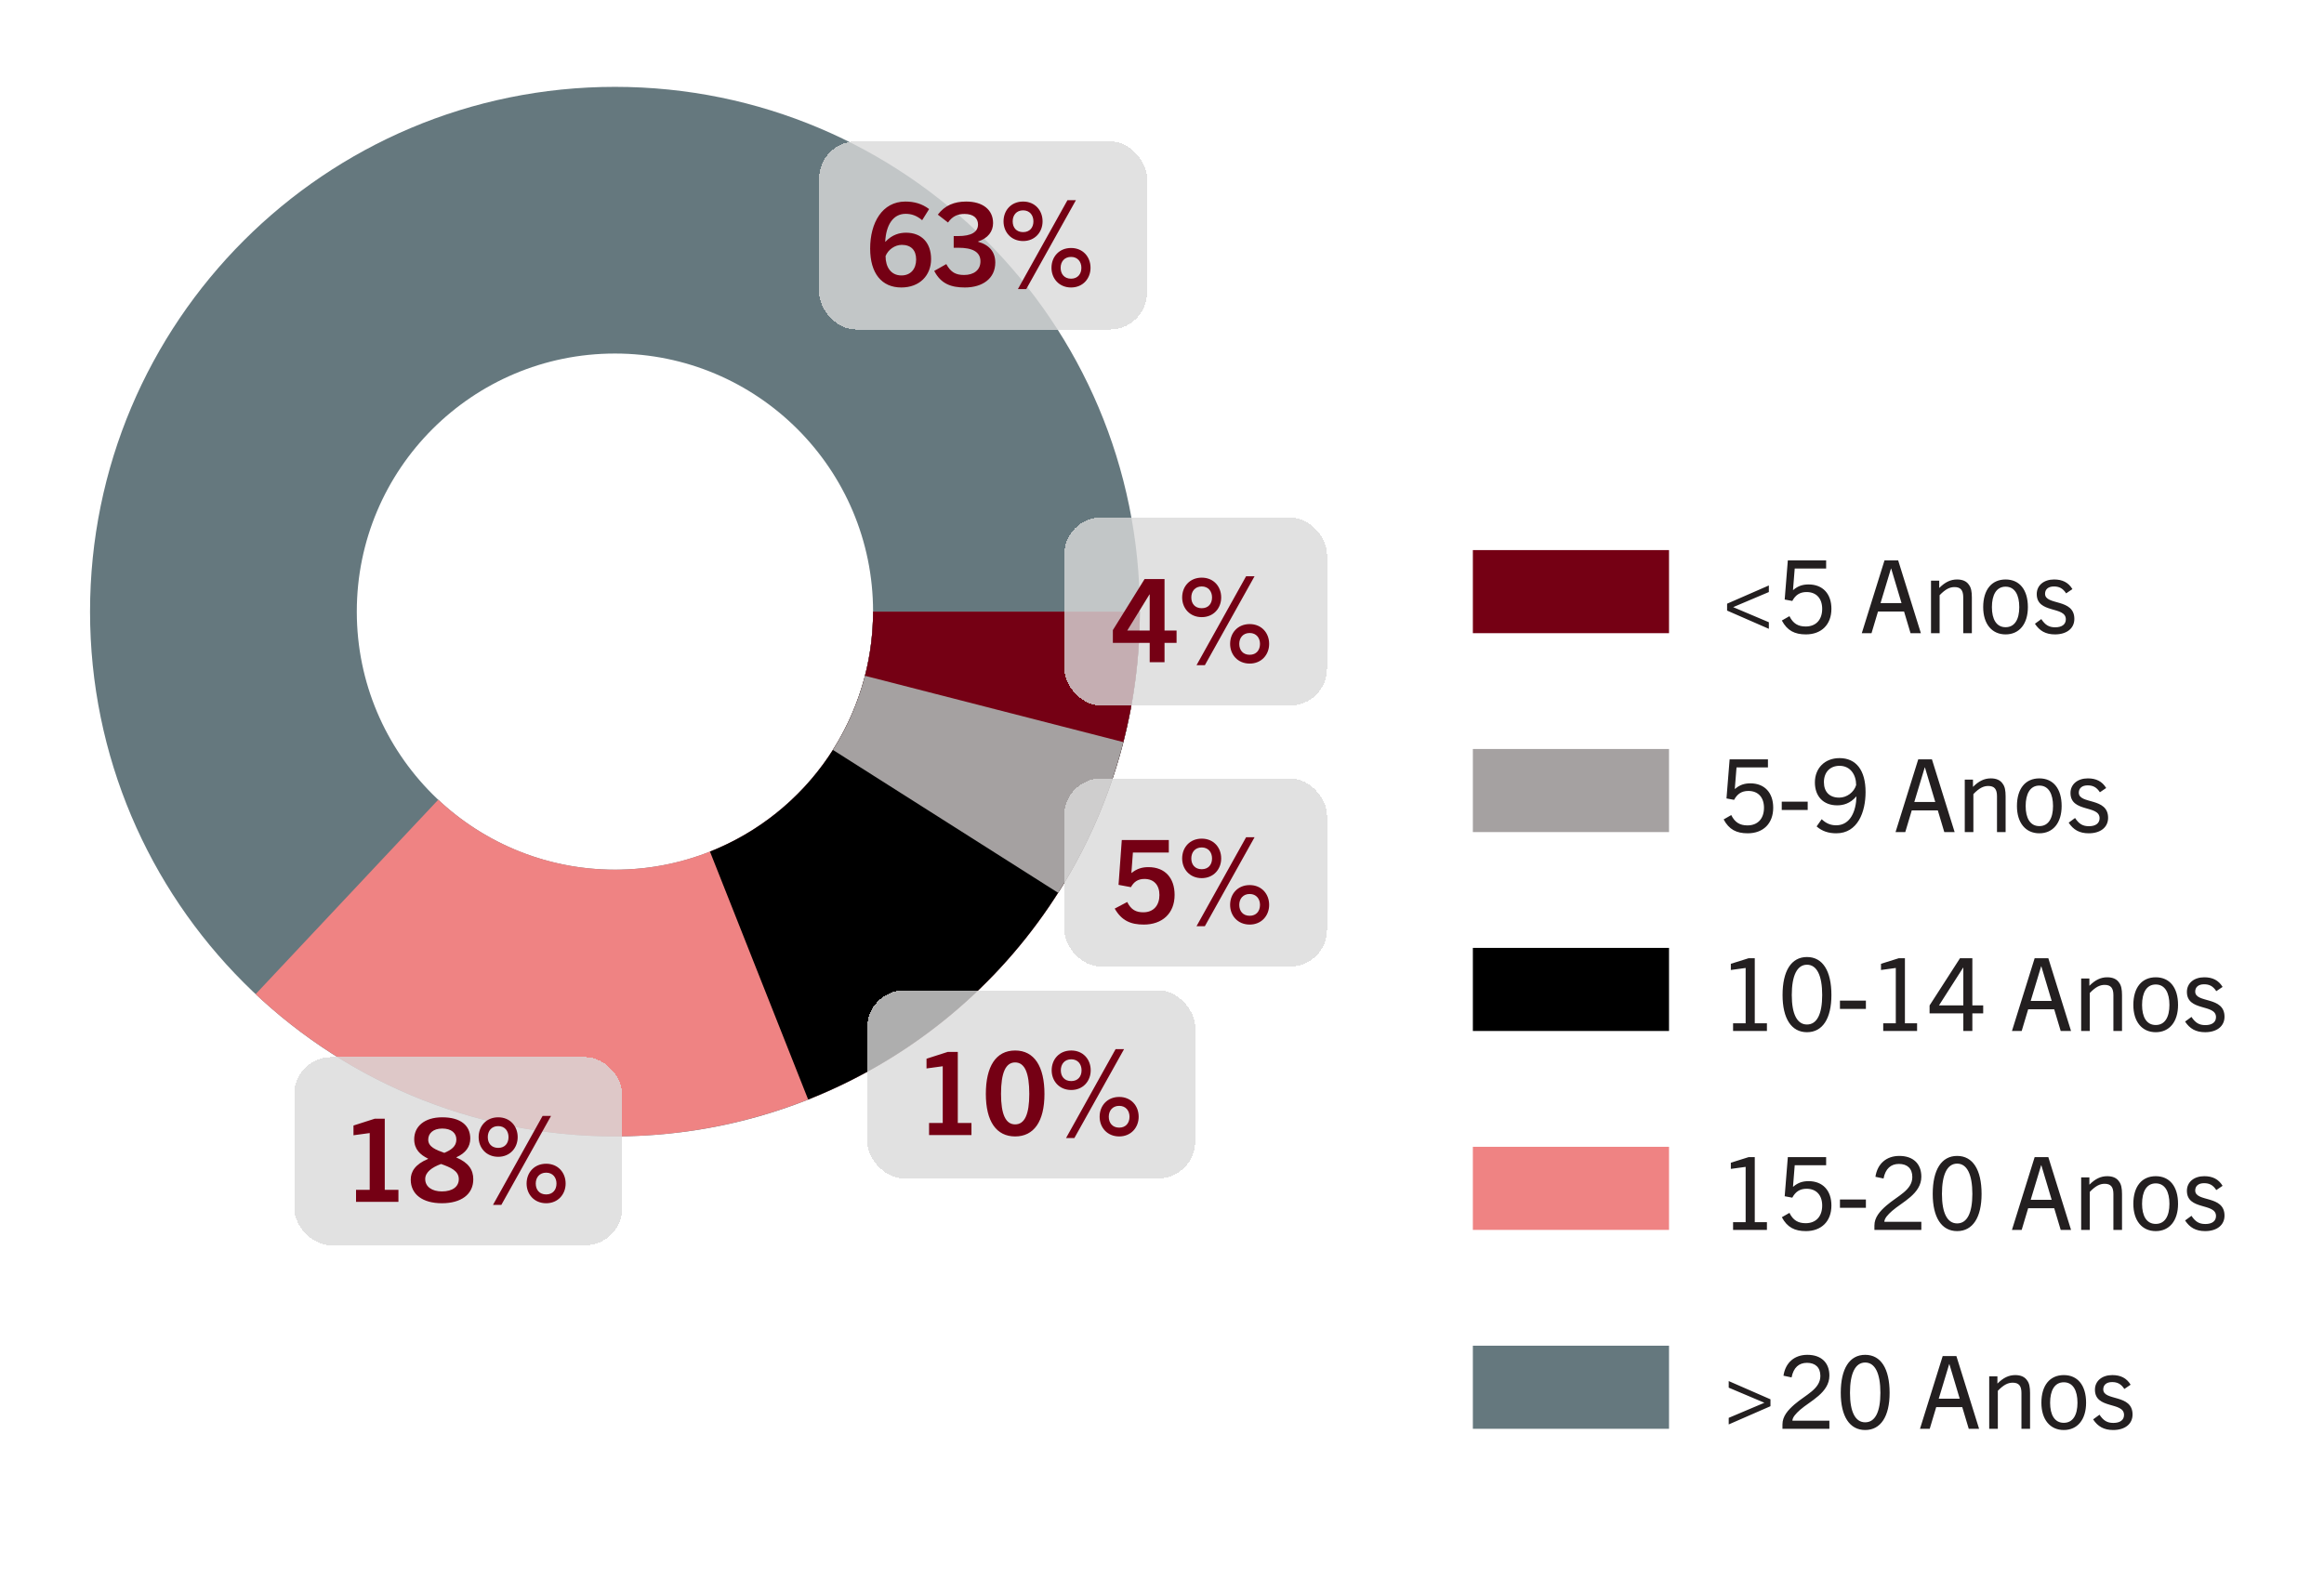<svg width="321" height="220" viewBox="0 0 321 220" fill="none" xmlns="http://www.w3.org/2000/svg">
<rect width="320" height="220" transform="translate(0.438)" fill="white"/>
<rect x="203.438" y="76" width="27.094" height="11.48" fill="#750014"/>
<path d="M244.321 86.878L238.553 84.358V83.406L244.321 80.886V81.796L239.393 83.882L244.321 85.968V86.878ZM252.962 84.106C252.962 86.304 251.576 87.648 249.434 87.648C247.894 87.648 246.858 87.13 246.116 85.73L247.166 85.128C247.67 86.164 248.384 86.556 249.406 86.556C250.848 86.556 251.688 85.604 251.688 84.12C251.688 82.678 250.876 81.796 249.532 81.796C248.594 81.796 247.992 82.216 247.558 83.028L246.508 82.832L246.942 77.428H252.234V78.548H247.894L247.656 81.516H247.684C248.342 80.956 248.986 80.746 249.812 80.746C251.772 80.746 252.962 82.048 252.962 84.106ZM265.32 87.48H263.892L262.996 84.484H259.398L258.502 87.48H257.158L260.294 77.428H262.184L265.32 87.48ZM261.19 78.548L259.748 83.322H262.646L261.218 78.548H261.19ZM272.361 87.48H271.171V82.524C271.171 81.544 270.807 81.11 269.967 81.11C269.323 81.11 268.735 81.376 267.909 82.23V87.48H266.719V80.228H267.853V81.236C268.651 80.438 269.407 80.06 270.317 80.06C271.087 80.06 271.647 80.312 271.969 80.816C272.249 81.18 272.361 81.726 272.361 82.538V87.48ZM277.02 87.648C275.13 87.648 273.926 86.206 273.926 83.882C273.926 81.474 275.102 80.06 277.02 80.06C278.938 80.06 280.1 81.474 280.1 83.882C280.1 86.206 278.91 87.648 277.02 87.648ZM277.02 86.654C278.294 86.654 278.91 85.548 278.91 83.882C278.91 82.216 278.308 81.054 277.02 81.054C275.732 81.054 275.13 82.216 275.13 83.882C275.13 85.548 275.746 86.654 277.02 86.654ZM286.251 81.39L285.383 81.978C284.921 81.264 284.403 81.026 283.689 81.026C282.919 81.026 282.471 81.418 282.471 82.034C282.471 83.686 286.517 82.636 286.517 85.506C286.517 86.85 285.425 87.648 283.843 87.648C282.555 87.648 281.715 87.158 281.071 86.178L281.953 85.534C282.485 86.332 282.989 86.668 283.871 86.668C284.823 86.668 285.341 86.248 285.341 85.562C285.341 83.7 281.323 84.82 281.323 82.076C281.323 80.872 282.303 80.06 283.717 80.06C284.865 80.06 285.691 80.466 286.251 81.39Z" fill="#231F20"/>
<rect x="203.438" y="103.48" width="27.094" height="11.48" fill="#A5A1A1"/>
<path d="M244.923 111.586C244.923 113.784 243.537 115.128 241.395 115.128C239.855 115.128 238.819 114.61 238.077 113.21L239.127 112.608C239.631 113.644 240.345 114.036 241.367 114.036C242.809 114.036 243.649 113.084 243.649 111.6C243.649 110.158 242.837 109.276 241.493 109.276C240.555 109.276 239.953 109.696 239.519 110.508L238.469 110.312L238.903 104.908H244.195V106.028H239.855L239.617 108.996H239.645C240.303 108.436 240.947 108.226 241.773 108.226C243.733 108.226 244.923 109.528 244.923 111.586ZM249.686 111.908H246.102V110.76H249.686V111.908ZM256.42 110.046H256.392C255.538 111.026 254.586 111.264 253.76 111.264C251.814 111.264 250.68 109.99 250.68 108.1C250.68 106.154 252.024 104.74 254.082 104.74C256.378 104.74 257.68 106.42 257.68 109.43C257.68 112.174 256.602 115.128 253.634 115.128C252.584 115.128 251.674 114.848 250.918 114.176L251.618 113.182C252.234 113.77 252.864 114.022 253.62 114.022C255.608 114.022 256.378 112.006 256.42 110.046ZM256.378 108.464C256.378 107.036 255.58 105.804 254.082 105.804C252.766 105.804 251.926 106.7 251.926 108.058C251.926 109.402 252.696 110.2 254.04 110.2C255.09 110.2 256.084 109.458 256.378 108.464ZM269.982 114.96H268.554L267.658 111.964H264.06L263.164 114.96H261.82L264.956 104.908H266.846L269.982 114.96ZM265.852 106.028L264.41 110.802H267.308L265.88 106.028H265.852ZM277.023 114.96H275.833V110.004C275.833 109.024 275.469 108.59 274.629 108.59C273.985 108.59 273.397 108.856 272.571 109.71V114.96H271.381V107.708H272.515V108.716C273.313 107.918 274.069 107.54 274.979 107.54C275.749 107.54 276.309 107.792 276.631 108.296C276.911 108.66 277.023 109.206 277.023 110.018V114.96ZM281.682 115.128C279.792 115.128 278.588 113.686 278.588 111.362C278.588 108.954 279.764 107.54 281.682 107.54C283.6 107.54 284.762 108.954 284.762 111.362C284.762 113.686 283.572 115.128 281.682 115.128ZM281.682 114.134C282.956 114.134 283.572 113.028 283.572 111.362C283.572 109.696 282.97 108.534 281.682 108.534C280.394 108.534 279.792 109.696 279.792 111.362C279.792 113.028 280.408 114.134 281.682 114.134ZM290.913 108.87L290.045 109.458C289.583 108.744 289.065 108.506 288.351 108.506C287.581 108.506 287.133 108.898 287.133 109.514C287.133 111.166 291.179 110.116 291.179 112.986C291.179 114.33 290.087 115.128 288.505 115.128C287.217 115.128 286.377 114.638 285.733 113.658L286.615 113.014C287.147 113.812 287.651 114.148 288.533 114.148C289.485 114.148 290.003 113.728 290.003 113.042C290.003 111.18 285.985 112.3 285.985 109.556C285.985 108.352 286.965 107.54 288.379 107.54C289.527 107.54 290.353 107.946 290.913 108.87Z" fill="#231F20"/>
<rect x="203.438" y="130.96" width="27.094" height="11.48" fill="black"/>
<path d="M244.055 142.441H239.379V141.377H241.115V133.733L239.071 134.013V133.159L241.521 132.389H242.375V141.377H244.055V142.441ZM249.588 142.609C247.432 142.609 246.214 140.719 246.214 137.471C246.214 134.139 247.418 132.221 249.588 132.221C251.758 132.221 252.962 134.139 252.962 137.471C252.962 140.719 251.744 142.609 249.588 142.609ZM249.588 141.545C250.96 141.545 251.688 140.117 251.688 137.471C251.688 134.769 250.946 133.285 249.588 133.285C248.23 133.285 247.488 134.769 247.488 137.471C247.488 140.117 248.23 141.545 249.588 141.545ZM257.725 139.389H254.141V138.241H257.725V139.389ZM264.795 142.441H260.119V141.377H261.855V133.733L259.811 134.013V133.159L262.261 132.389H263.115V141.377H264.795V142.441ZM272.429 142.441H271.183V140.005H266.521V138.913L270.721 132.389H272.429V138.899H273.927V140.005H272.429V142.441ZM271.183 138.899V133.691H271.155L267.823 138.899H271.183ZM286.06 142.441H284.632L283.736 139.445H280.138L279.242 142.441H277.898L281.034 132.389H282.924L286.06 142.441ZM281.93 133.509L280.488 138.283H283.386L281.958 133.509H281.93ZM293.101 142.441H291.911V137.485C291.911 136.505 291.547 136.071 290.707 136.071C290.063 136.071 289.475 136.337 288.649 137.191V142.441H287.459V135.189H288.593V136.197C289.391 135.399 290.147 135.021 291.057 135.021C291.827 135.021 292.387 135.273 292.709 135.777C292.989 136.141 293.101 136.687 293.101 137.499V142.441ZM297.76 142.609C295.87 142.609 294.666 141.167 294.666 138.843C294.666 136.435 295.842 135.021 297.76 135.021C299.678 135.021 300.84 136.435 300.84 138.843C300.84 141.167 299.65 142.609 297.76 142.609ZM297.76 141.615C299.034 141.615 299.65 140.509 299.65 138.843C299.65 137.177 299.048 136.015 297.76 136.015C296.472 136.015 295.87 137.177 295.87 138.843C295.87 140.509 296.486 141.615 297.76 141.615ZM306.992 136.351L306.124 136.939C305.662 136.225 305.144 135.987 304.43 135.987C303.66 135.987 303.212 136.379 303.212 136.995C303.212 138.647 307.258 137.597 307.258 140.467C307.258 141.811 306.166 142.609 304.584 142.609C303.296 142.609 302.456 142.119 301.812 141.139L302.694 140.495C303.226 141.293 303.73 141.629 304.612 141.629C305.564 141.629 306.082 141.209 306.082 140.523C306.082 138.661 302.064 139.781 302.064 137.037C302.064 135.833 303.044 135.021 304.458 135.021C305.606 135.021 306.432 135.427 306.992 136.351Z" fill="#231F20"/>
<rect x="203.438" y="158.441" width="27.094" height="11.48" fill="#EF8383"/>
<path d="M244.055 169.921H239.379V168.857H241.115V161.213L239.071 161.493V160.639L241.521 159.869H242.375V168.857H244.055V169.921ZM252.962 166.547C252.962 168.745 251.576 170.089 249.434 170.089C247.894 170.089 246.858 169.571 246.116 168.171L247.166 167.569C247.67 168.605 248.384 168.997 249.406 168.997C250.848 168.997 251.688 168.045 251.688 166.561C251.688 165.119 250.876 164.237 249.532 164.237C248.594 164.237 247.992 164.657 247.558 165.469L246.508 165.273L246.942 159.869H252.234V160.989H247.894L247.656 163.957H247.684C248.342 163.397 248.986 163.187 249.812 163.187C251.772 163.187 252.962 164.489 252.962 166.547ZM257.725 166.869H254.141V165.721H257.725V166.869ZM265.383 169.921H258.901V169.319C258.901 168.185 259.671 167.331 260.553 166.561C262.121 165.203 264.137 164.433 264.137 162.613C264.137 161.437 263.437 160.807 262.289 160.807C261.183 160.807 260.427 161.451 260.161 162.823L259.041 162.585C259.321 160.751 260.581 159.701 262.345 159.701C264.249 159.701 265.383 160.779 265.383 162.571C265.383 164.937 262.723 166.085 261.351 167.289C260.749 167.821 260.287 168.325 260.273 168.801H265.383V169.921ZM270.329 170.089C268.173 170.089 266.955 168.199 266.955 164.951C266.955 161.619 268.159 159.701 270.329 159.701C272.499 159.701 273.703 161.619 273.703 164.951C273.703 168.199 272.485 170.089 270.329 170.089ZM270.329 169.025C271.701 169.025 272.429 167.597 272.429 164.951C272.429 162.249 271.687 160.765 270.329 160.765C268.971 160.765 268.229 162.249 268.229 164.951C268.229 167.597 268.971 169.025 270.329 169.025ZM286.06 169.921H284.632L283.736 166.925H280.138L279.242 169.921H277.898L281.034 159.869H282.924L286.06 169.921ZM281.93 160.989L280.488 165.763H283.386L281.958 160.989H281.93ZM293.101 169.921H291.911V164.965C291.911 163.985 291.547 163.551 290.707 163.551C290.063 163.551 289.475 163.817 288.649 164.671V169.921H287.459V162.669H288.593V163.677C289.391 162.879 290.147 162.501 291.057 162.501C291.827 162.501 292.387 162.753 292.709 163.257C292.989 163.621 293.101 164.167 293.101 164.979V169.921ZM297.76 170.089C295.87 170.089 294.666 168.647 294.666 166.323C294.666 163.915 295.842 162.501 297.76 162.501C299.678 162.501 300.84 163.915 300.84 166.323C300.84 168.647 299.65 170.089 297.76 170.089ZM297.76 169.095C299.034 169.095 299.65 167.989 299.65 166.323C299.65 164.657 299.048 163.495 297.76 163.495C296.472 163.495 295.87 164.657 295.87 166.323C295.87 167.989 296.486 169.095 297.76 169.095ZM306.992 163.831L306.124 164.419C305.662 163.705 305.144 163.467 304.43 163.467C303.66 163.467 303.212 163.859 303.212 164.475C303.212 166.127 307.258 165.077 307.258 167.947C307.258 169.291 306.166 170.089 304.584 170.089C303.296 170.089 302.456 169.599 301.812 168.619L302.694 167.975C303.226 168.773 303.73 169.109 304.612 169.109C305.564 169.109 306.082 168.689 306.082 168.003C306.082 166.141 302.064 167.261 302.064 164.517C302.064 163.313 303.044 162.501 304.458 162.501C305.606 162.501 306.432 162.907 306.992 163.831Z" fill="#231F20"/>
<rect x="203.438" y="185.921" width="27.094" height="11.48" fill="#65787E"/>
<path d="M244.545 194.279L238.777 196.799V195.889L243.705 193.803L238.777 191.717V190.807L244.545 193.327V194.279ZM252.682 197.401H246.2V196.799C246.2 195.665 246.97 194.811 247.852 194.041C249.42 192.683 251.436 191.913 251.436 190.093C251.436 188.917 250.736 188.287 249.588 188.287C248.482 188.287 247.726 188.931 247.46 190.303L246.34 190.065C246.62 188.231 247.88 187.181 249.644 187.181C251.548 187.181 252.682 188.259 252.682 190.051C252.682 192.417 250.022 193.565 248.65 194.769C248.048 195.301 247.586 195.805 247.572 196.281H252.682V197.401ZM257.627 197.569C255.471 197.569 254.253 195.679 254.253 192.431C254.253 189.099 255.457 187.181 257.627 187.181C259.797 187.181 261.001 189.099 261.001 192.431C261.001 195.679 259.783 197.569 257.627 197.569ZM257.627 196.505C258.999 196.505 259.727 195.077 259.727 192.431C259.727 189.729 258.985 188.245 257.627 188.245C256.269 188.245 255.527 189.729 255.527 192.431C255.527 195.077 256.269 196.505 257.627 196.505ZM273.359 197.401H271.931L271.035 194.405H267.437L266.541 197.401H265.197L268.333 187.349H270.223L273.359 197.401ZM269.229 188.469L267.787 193.243H270.685L269.257 188.469H269.229ZM280.4 197.401H279.21V192.445C279.21 191.465 278.846 191.031 278.006 191.031C277.362 191.031 276.774 191.297 275.948 192.151V197.401H274.758V190.149H275.892V191.157C276.69 190.359 277.446 189.981 278.356 189.981C279.126 189.981 279.686 190.233 280.008 190.737C280.288 191.101 280.4 191.647 280.4 192.459V197.401ZM285.059 197.569C283.169 197.569 281.965 196.127 281.965 193.803C281.965 191.395 283.141 189.981 285.059 189.981C286.977 189.981 288.139 191.395 288.139 193.803C288.139 196.127 286.949 197.569 285.059 197.569ZM285.059 196.575C286.333 196.575 286.949 195.469 286.949 193.803C286.949 192.137 286.347 190.975 285.059 190.975C283.771 190.975 283.169 192.137 283.169 193.803C283.169 195.469 283.785 196.575 285.059 196.575ZM294.29 191.311L293.422 191.899C292.96 191.185 292.442 190.947 291.728 190.947C290.958 190.947 290.51 191.339 290.51 191.955C290.51 193.607 294.556 192.557 294.556 195.427C294.556 196.771 293.464 197.569 291.882 197.569C290.594 197.569 289.754 197.079 289.11 196.099L289.992 195.455C290.524 196.253 291.028 196.589 291.91 196.589C292.862 196.589 293.38 196.169 293.38 195.483C293.38 193.621 289.362 194.741 289.362 191.997C289.362 190.793 290.342 189.981 291.756 189.981C292.904 189.981 293.73 190.387 294.29 191.311Z" fill="#231F20"/>
<path d="M157.437 84.5C157.437 124.541 124.978 157 84.937 157C44.897 157 12.437 124.541 12.437 84.5C12.437 44.459 44.897 12 84.937 12C124.978 12 157.437 44.459 157.437 84.5ZM49.282 84.5C49.282 104.192 65.245 120.156 84.937 120.156C104.629 120.156 120.593 104.192 120.593 84.5C120.593 64.808 104.629 48.844 84.937 48.844C65.245 48.844 49.282 64.808 49.282 84.5Z" fill="#65787E"/>
<path d="M157.437 84.5C157.437 98.645 153.299 112.481 145.533 124.304C137.767 136.127 126.712 145.419 113.731 151.037C100.749 156.655 86.407 158.352 72.472 155.92C58.538 153.488 45.619 147.033 35.308 137.35L60.529 110.492C65.601 115.254 71.954 118.429 78.807 119.625C85.66 120.821 92.713 119.986 99.098 117.223C105.482 114.46 110.919 109.89 114.739 104.076C118.558 98.261 120.593 91.457 120.593 84.5H157.437Z" fill="#EF8383"/>
<path d="M157.437 84.5C157.437 99.033 153.07 113.231 144.901 125.251C136.732 137.271 125.139 146.559 111.626 151.909L98.063 117.652C104.709 115.021 110.41 110.453 114.427 104.541C118.445 98.63 120.593 91.647 120.593 84.5H157.437Z" fill="black"/>
<path d="M157.437 84.5C157.437 98.258 153.523 111.731 146.151 123.347L115.042 103.605C118.668 97.892 120.593 91.266 120.593 84.5H157.437Z" fill="#A5A1A1"/>
<path d="M157.437 84.5C157.437 90.582 156.672 96.639 155.16 102.53L119.473 93.367C120.217 90.47 120.593 87.491 120.593 84.5H157.437Z" fill="#750014"/>
<g filter="url(#filter0_d_7724_3310)">
<rect x="147" y="69.441" width="36.298" height="26" rx="5.114" fill="#D9D9D9" fill-opacity="0.8" shape-rendering="crispEdges"/>
<path d="M160.849 89.441H158.801V86.769H153.713V85.009L158.097 77.953H160.849V85.073H162.513V86.769H160.849V89.441ZM158.801 85.073V80.081H158.769L155.697 85.073H158.801ZM165.988 81.985C166.9 81.985 167.412 81.361 167.412 80.497C167.412 79.649 166.9 78.977 165.988 78.977C165.06 78.977 164.548 79.649 164.548 80.497C164.548 81.361 165.06 81.985 165.988 81.985ZM165.988 83.217C164.34 83.217 163.284 81.985 163.284 80.497C163.284 78.977 164.34 77.761 165.988 77.761C167.62 77.761 168.676 78.977 168.676 80.497C168.676 81.985 167.62 83.217 165.988 83.217ZM166.42 89.857H165.268L172.116 77.569H173.284L166.42 89.857ZM172.612 88.417C173.524 88.417 174.036 87.777 174.036 86.913C174.036 86.081 173.524 85.409 172.612 85.409C171.684 85.409 171.172 86.081 171.172 86.913C171.172 87.777 171.684 88.417 172.612 88.417ZM172.612 89.633C170.964 89.633 169.908 88.401 169.908 86.913C169.908 85.393 170.964 84.177 172.612 84.177C174.244 84.177 175.3 85.393 175.3 86.913C175.3 88.401 174.244 89.633 172.612 89.633Z" fill="#750014"/>
</g>
<g filter="url(#filter1_d_7724_3310)">
<rect x="147" y="105.5" width="36.298" height="26" rx="5.114" fill="#D9D9D9" fill-opacity="0.8" shape-rendering="crispEdges"/>
<path d="M162.241 121.596C162.241 124.172 160.513 125.692 157.985 125.692C156.193 125.692 154.929 125.164 153.969 123.484L155.697 122.572C156.225 123.66 156.929 123.996 157.921 123.996C159.377 123.996 160.145 122.988 160.145 121.612C160.145 120.236 159.393 119.388 158.065 119.388C157.153 119.388 156.593 119.82 156.209 120.524L154.497 120.204L154.945 114.012H161.441V115.74H156.481L156.273 118.556H156.305C157.041 117.964 157.761 117.756 158.625 117.756C160.913 117.756 162.241 119.244 162.241 121.596ZM165.988 118.044C166.9 118.044 167.412 117.42 167.412 116.556C167.412 115.708 166.9 115.036 165.988 115.036C165.06 115.036 164.548 115.708 164.548 116.556C164.548 117.42 165.06 118.044 165.988 118.044ZM165.988 119.276C164.34 119.276 163.284 118.044 163.284 116.556C163.284 115.036 164.34 113.82 165.988 113.82C167.62 113.82 168.676 115.036 168.676 116.556C168.676 118.044 167.62 119.276 165.988 119.276ZM166.42 125.916H165.268L172.116 113.628H173.284L166.42 125.916ZM172.612 124.476C173.524 124.476 174.036 123.836 174.036 122.972C174.036 122.14 173.524 121.468 172.612 121.468C171.684 121.468 171.172 122.14 171.172 122.972C171.172 123.836 171.684 124.476 172.612 124.476ZM172.612 125.692C170.964 125.692 169.908 124.46 169.908 122.972C169.908 121.452 170.964 120.236 172.612 120.236C174.244 120.236 175.3 121.452 175.3 122.972C175.3 124.46 174.244 125.692 172.612 125.692Z" fill="#750014"/>
</g>
<g filter="url(#filter2_d_7724_3310)">
<rect x="119.789" y="134.77" width="45.298" height="26" rx="5.114" fill="#D9D9D9" fill-opacity="0.8" shape-rendering="crispEdges"/>
<path d="M134.182 154.77H128.326V153.106H130.214V145.266L127.974 145.57V144.226L130.918 143.282H132.294V153.106H134.182V154.77ZM140.217 154.962C137.641 154.962 136.169 152.914 136.169 149.09C136.169 145.314 137.545 143.09 140.217 143.09C142.873 143.09 144.265 145.314 144.265 149.09C144.265 152.914 142.793 154.962 140.217 154.962ZM140.217 153.298C141.529 153.298 142.169 151.906 142.169 149.09C142.169 146.162 141.529 144.738 140.217 144.738C138.905 144.738 138.265 146.162 138.265 149.09C138.265 151.906 138.905 153.298 140.217 153.298ZM147.965 147.314C148.877 147.314 149.389 146.69 149.389 145.826C149.389 144.978 148.877 144.306 147.965 144.306C147.037 144.306 146.525 144.978 146.525 145.826C146.525 146.69 147.037 147.314 147.965 147.314ZM147.965 148.546C146.317 148.546 145.261 147.314 145.261 145.826C145.261 144.306 146.317 143.09 147.965 143.09C149.597 143.09 150.653 144.306 150.653 145.826C150.653 147.314 149.597 148.546 147.965 148.546ZM148.397 155.186H147.245L154.093 142.898H155.261L148.397 155.186ZM154.589 153.746C155.501 153.746 156.013 153.106 156.013 152.242C156.013 151.41 155.501 150.738 154.589 150.738C153.661 150.738 153.149 151.41 153.149 152.242C153.149 153.106 153.661 153.746 154.589 153.746ZM154.589 154.962C152.941 154.962 151.885 153.73 151.885 152.242C151.885 150.722 152.941 149.506 154.589 149.506C156.221 149.506 157.277 150.722 157.277 152.242C157.277 153.73 156.221 154.962 154.589 154.962Z" fill="#750014"/>
</g>
<g filter="url(#filter3_d_7724_3310)">
<rect x="40.64" y="144" width="45.298" height="26" rx="5.114" fill="#D9D9D9" fill-opacity="0.8" shape-rendering="crispEdges"/>
<path d="M55.033 164H49.177V162.336H51.065V154.496L48.825 154.8V153.456L51.769 152.512H53.145V162.336H55.033V164ZM65.372 160.88C65.372 162.992 63.66 164.192 61.036 164.192C58.364 164.192 56.732 162.96 56.732 160.928C56.732 159.84 57.324 158.816 59.132 158.064V158.032C58.06 157.504 57.212 156.768 57.212 155.344C57.212 153.6 58.604 152.32 61.084 152.32C63.628 152.32 64.956 153.456 64.956 155.248C64.956 156.368 64.332 157.264 63.036 157.84V157.872C64.716 158.592 65.372 159.568 65.372 160.88ZM63.372 160.864C63.372 159.696 62.204 159.232 60.924 158.768C59.66 159.232 58.732 159.904 58.732 160.848C58.732 161.904 59.66 162.56 61.036 162.56C62.524 162.56 63.372 161.888 63.372 160.864ZM63.036 155.392C63.036 154.496 62.348 153.872 61.084 153.872C59.804 153.872 59.148 154.56 59.148 155.408C59.148 156.4 60.188 156.816 61.372 157.232C62.284 156.848 63.036 156.352 63.036 155.392ZM68.816 156.544C69.728 156.544 70.24 155.92 70.24 155.056C70.24 154.208 69.728 153.536 68.816 153.536C67.888 153.536 67.376 154.208 67.376 155.056C67.376 155.92 67.888 156.544 68.816 156.544ZM68.816 157.776C67.168 157.776 66.112 156.544 66.112 155.056C66.112 153.536 67.168 152.32 68.816 152.32C70.448 152.32 71.504 153.536 71.504 155.056C71.504 156.544 70.448 157.776 68.816 157.776ZM69.248 164.416H68.096L74.944 152.128H76.112L69.248 164.416ZM75.44 162.976C76.352 162.976 76.864 162.336 76.864 161.472C76.864 160.64 76.352 159.968 75.44 159.968C74.512 159.968 74 160.64 74 161.472C74 162.336 74.512 162.976 75.44 162.976ZM75.44 164.192C73.792 164.192 72.736 162.96 72.736 161.472C72.736 159.952 73.792 158.736 75.44 158.736C77.072 158.736 78.128 159.952 78.128 161.472C78.128 162.96 77.072 164.192 75.44 164.192Z" fill="#750014"/>
</g>
<g filter="url(#filter4_d_7724_3310)">
<rect x="113.14" y="17.48" width="45.298" height="26" rx="5.114" fill="#D9D9D9" fill-opacity="0.8" shape-rendering="crispEdges"/>
<path d="M128.333 26.84L127.373 28.376C126.605 27.736 125.901 27.496 125.085 27.496C123.341 27.496 122.381 29.064 122.269 31.352H122.301C123.245 30.344 124.285 30.104 125.149 30.104C127.293 30.104 128.605 31.496 128.605 33.752C128.605 35.992 127.037 37.672 124.493 37.672C121.773 37.672 120.189 35.704 120.189 32.296C120.189 28.728 121.853 25.8 125.053 25.8C126.285 25.8 127.357 26.104 128.333 26.84ZM122.317 33.336C122.317 34.84 123.053 36.008 124.509 36.008C125.773 36.008 126.541 35.128 126.541 33.8C126.541 32.504 125.821 31.784 124.557 31.784C123.613 31.784 122.669 32.44 122.317 33.336ZM137.472 34.232C137.472 36.44 135.696 37.672 133.28 37.672C131.376 37.672 129.968 37.176 129.04 35.384L130.704 34.44C131.344 35.608 132.048 35.944 133.168 35.944C134.48 35.944 135.424 35.288 135.424 34.056C135.424 32.728 134.272 32.184 132.4 32.184H131.728V30.568H132.336C134.176 30.568 135.088 30.008 135.088 28.968C135.088 28.104 134.448 27.512 133.232 27.512C132.336 27.512 131.584 27.784 130.944 28.696L129.536 27.608C130.512 26.328 131.808 25.8 133.456 25.8C135.728 25.8 137.168 26.92 137.168 28.776C137.168 29.912 136.48 30.872 135.088 31.32V31.352C136.656 31.784 137.472 32.776 137.472 34.232ZM141.316 30.024C142.228 30.024 142.74 29.4 142.74 28.536C142.74 27.688 142.228 27.016 141.316 27.016C140.388 27.016 139.876 27.688 139.876 28.536C139.876 29.4 140.388 30.024 141.316 30.024ZM141.316 31.256C139.668 31.256 138.612 30.024 138.612 28.536C138.612 27.016 139.668 25.8 141.316 25.8C142.948 25.8 144.004 27.016 144.004 28.536C144.004 30.024 142.948 31.256 141.316 31.256ZM141.748 37.896H140.596L147.444 25.608H148.612L141.748 37.896ZM147.94 36.456C148.852 36.456 149.364 35.816 149.364 34.952C149.364 34.12 148.852 33.448 147.94 33.448C147.012 33.448 146.5 34.12 146.5 34.952C146.5 35.816 147.012 36.456 147.94 36.456ZM147.94 37.672C146.292 37.672 145.236 36.44 145.236 34.952C145.236 33.432 146.292 32.216 147.94 32.216C149.572 32.216 150.628 33.432 150.628 34.952C150.628 36.44 149.572 37.672 147.94 37.672Z" fill="#750014"/>
</g>
<defs>
<filter id="filter0_d_7724_3310" x="141.886" y="66.372" width="46.526" height="36.229" filterUnits="userSpaceOnUse" color-interpolation-filters="sRGB">
<feFlood flood-opacity="0" result="BackgroundImageFix"/>
<feColorMatrix in="SourceAlpha" type="matrix" values="0 0 0 0 0 0 0 0 0 0 0 0 0 0 0 0 0 0 127 0" result="hardAlpha"/>
<feOffset dy="2.046"/>
<feGaussianBlur stdDeviation="2.557"/>
<feComposite in2="hardAlpha" operator="out"/>
<feColorMatrix type="matrix" values="0 0 0 0 0 0 0 0 0 0 0 0 0 0 0 0 0 0 0.1 0"/>
<feBlend mode="normal" in2="BackgroundImageFix" result="effect1_dropShadow_7724_3310"/>
<feBlend mode="normal" in="SourceGraphic" in2="effect1_dropShadow_7724_3310" result="shape"/>
</filter>
<filter id="filter1_d_7724_3310" x="141.886" y="102.431" width="46.526" height="36.229" filterUnits="userSpaceOnUse" color-interpolation-filters="sRGB">
<feFlood flood-opacity="0" result="BackgroundImageFix"/>
<feColorMatrix in="SourceAlpha" type="matrix" values="0 0 0 0 0 0 0 0 0 0 0 0 0 0 0 0 0 0 127 0" result="hardAlpha"/>
<feOffset dy="2.046"/>
<feGaussianBlur stdDeviation="2.557"/>
<feComposite in2="hardAlpha" operator="out"/>
<feColorMatrix type="matrix" values="0 0 0 0 0 0 0 0 0 0 0 0 0 0 0 0 0 0 0.1 0"/>
<feBlend mode="normal" in2="BackgroundImageFix" result="effect1_dropShadow_7724_3310"/>
<feBlend mode="normal" in="SourceGraphic" in2="effect1_dropShadow_7724_3310" result="shape"/>
</filter>
<filter id="filter2_d_7724_3310" x="114.674" y="131.701" width="55.526" height="36.229" filterUnits="userSpaceOnUse" color-interpolation-filters="sRGB">
<feFlood flood-opacity="0" result="BackgroundImageFix"/>
<feColorMatrix in="SourceAlpha" type="matrix" values="0 0 0 0 0 0 0 0 0 0 0 0 0 0 0 0 0 0 127 0" result="hardAlpha"/>
<feOffset dy="2.046"/>
<feGaussianBlur stdDeviation="2.557"/>
<feComposite in2="hardAlpha" operator="out"/>
<feColorMatrix type="matrix" values="0 0 0 0 0 0 0 0 0 0 0 0 0 0 0 0 0 0 0.1 0"/>
<feBlend mode="normal" in2="BackgroundImageFix" result="effect1_dropShadow_7724_3310"/>
<feBlend mode="normal" in="SourceGraphic" in2="effect1_dropShadow_7724_3310" result="shape"/>
</filter>
<filter id="filter3_d_7724_3310" x="35.525" y="140.931" width="55.526" height="36.229" filterUnits="userSpaceOnUse" color-interpolation-filters="sRGB">
<feFlood flood-opacity="0" result="BackgroundImageFix"/>
<feColorMatrix in="SourceAlpha" type="matrix" values="0 0 0 0 0 0 0 0 0 0 0 0 0 0 0 0 0 0 127 0" result="hardAlpha"/>
<feOffset dy="2.046"/>
<feGaussianBlur stdDeviation="2.557"/>
<feComposite in2="hardAlpha" operator="out"/>
<feColorMatrix type="matrix" values="0 0 0 0 0 0 0 0 0 0 0 0 0 0 0 0 0 0 0.1 0"/>
<feBlend mode="normal" in2="BackgroundImageFix" result="effect1_dropShadow_7724_3310"/>
<feBlend mode="normal" in="SourceGraphic" in2="effect1_dropShadow_7724_3310" result="shape"/>
</filter>
<filter id="filter4_d_7724_3310" x="108.026" y="14.411" width="55.526" height="36.229" filterUnits="userSpaceOnUse" color-interpolation-filters="sRGB">
<feFlood flood-opacity="0" result="BackgroundImageFix"/>
<feColorMatrix in="SourceAlpha" type="matrix" values="0 0 0 0 0 0 0 0 0 0 0 0 0 0 0 0 0 0 127 0" result="hardAlpha"/>
<feOffset dy="2.046"/>
<feGaussianBlur stdDeviation="2.557"/>
<feComposite in2="hardAlpha" operator="out"/>
<feColorMatrix type="matrix" values="0 0 0 0 0 0 0 0 0 0 0 0 0 0 0 0 0 0 0.1 0"/>
<feBlend mode="normal" in2="BackgroundImageFix" result="effect1_dropShadow_7724_3310"/>
<feBlend mode="normal" in="SourceGraphic" in2="effect1_dropShadow_7724_3310" result="shape"/>
</filter>
</defs>
</svg>
